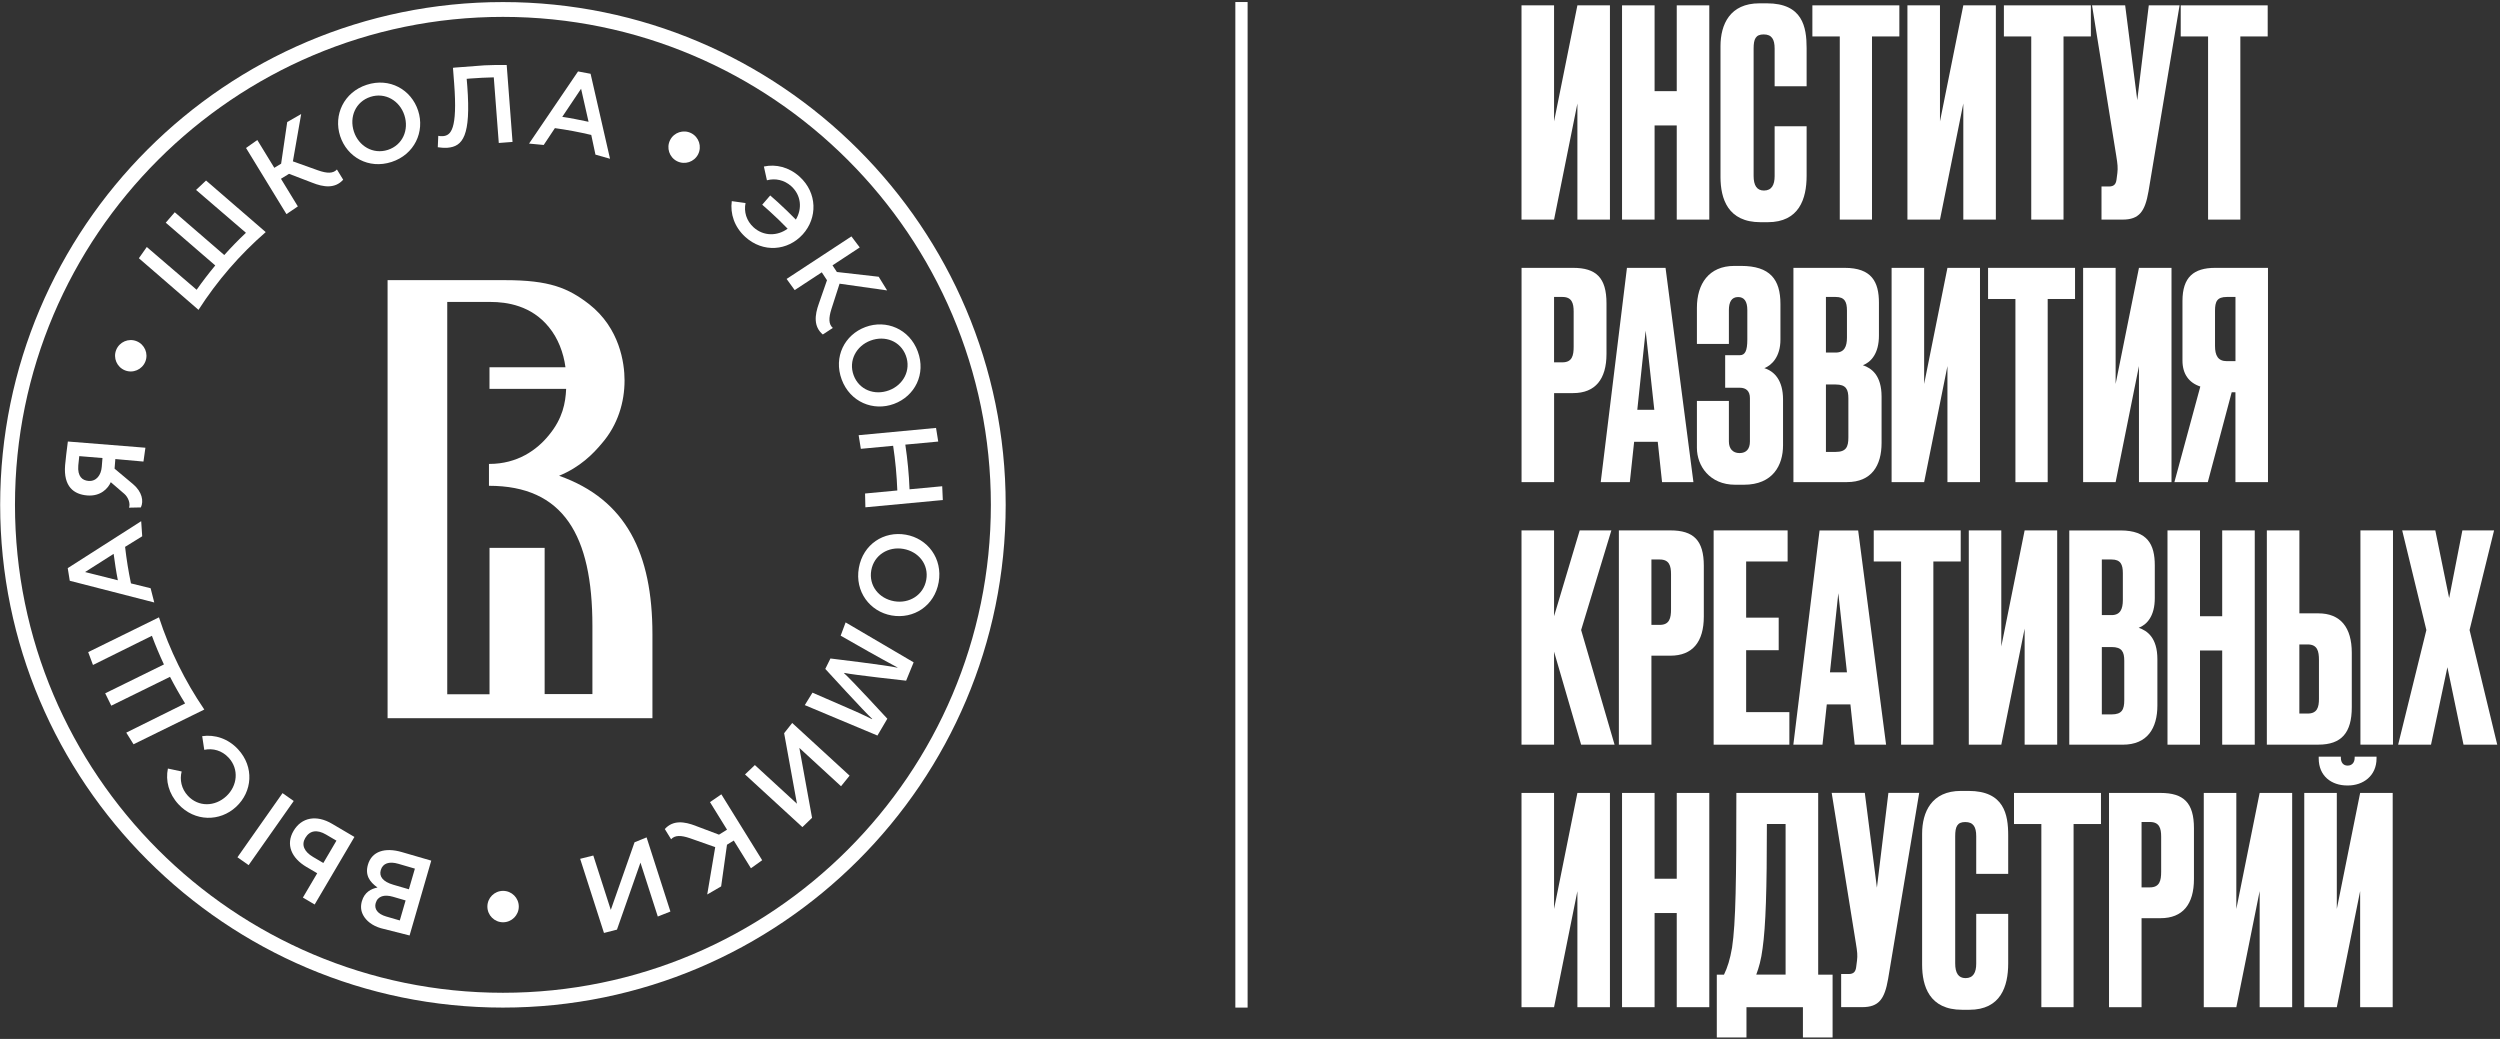 <svg width="616" height="256" viewBox="0 0 616 256" fill="none" xmlns="http://www.w3.org/2000/svg">
  <rect x="0" y="0" width="616" height="256" fill="#333333" stroke="none"/>
  <path d="M307.41 0.5H304.39V248.27H307.41V0.5Z" fill="white"/>
  <path d="M388.67 25.51V54.11H396.69V1.32H388.67L382.92 29.91V1.32H374.9V54.11H382.92L388.67 25.51Z" fill="white"/>
  <path d="M407.69 30.91H413.15V54.11H421.17V1.32H413.15V22.46H407.69V1.32H399.67V54.11H407.69V30.91Z" fill="white"/>
  <path d="M433.8 54.75H435.57C443.3 54.75 445.15 49 445.15 43.33V31.12H437.27V43.4C437.27 45.53 436.56 46.95 434.64 46.95C432.87 46.95 432.09 45.67 432.09 43.33V11.96C432.09 9.62 432.59 8.48 434.57 8.48C436.56 8.48 437.27 9.69 437.27 11.96V21.26H445.15V11.82C445.15 6.64 444.16 0.82 435.36 0.82H433.51C426.27 0.82 423.93 6 423.93 11.39V43.61C423.94 48.93 425.71 54.75 433.8 54.75Z" fill="white"/>
  <path d="M453.32 54.11H461.26V8.98H468V1.32H446.57V8.98H453.32V54.11Z" fill="white"/>
  <path d="M483.76 25.51V54.11H491.78V1.32H483.76L478.01 29.91V1.32H469.99V54.11H478.01L483.76 25.51Z" fill="white"/>
  <path d="M500.5 54.11H508.45V8.98H515.19V1.32H493.76V8.98H500.5V54.11Z" fill="white"/>
  <path d="M521.72 42.62L521.51 44.25C521.37 45.31 520.94 45.95 519.66 45.95H517.81V54.11H523C527.11 54.11 528.53 52.12 529.39 47.16L537.05 1.32H529.46L526.62 24.67L523.64 1.32H515.48L521.44 38.36C521.79 40.49 521.86 41.34 521.72 42.62Z" fill="white"/>
  <path d="M544.07 54.11H552.02V8.98H558.76V1.32H537.33V8.98H544.07V54.11Z" fill="white"/>
  <path d="M387.61 66H374.91V118.79H382.93V96.86H387.61C393.07 96.86 395.84 93.45 395.84 87.21V74.72C395.84 68.42 393.28 66 387.61 66ZM387.75 85.45C387.75 87.58 387.39 89.28 384.98 89.28H382.92V73.17H384.98C387.32 73.17 387.75 74.73 387.75 76.79V85.45Z" fill="white"/>
  <path d="M402.65 108.86H408.47L409.53 118.79H417.26L410.39 66H400.88L394.42 118.79H401.59L402.65 108.86ZM405.49 81.47L407.62 100.98H403.43L405.49 81.47Z" fill="white"/>
  <path d="M418.12 98.79V110.36C418.12 114.76 421.24 119.44 427.56 119.44H429.69C436.86 119.44 439.34 114.61 439.34 109.72V98.44C439.34 93.69 437.21 91.49 434.73 90.71C436.58 90 438.7 87.87 438.7 83.69V74.89C438.7 68.86 436.15 65.52 428.98 65.52H427.35C421.03 65.52 418.12 69.99 418.12 75.81V84.75H426V76.38C426 74.46 426.64 73.19 428.27 73.19C429.76 73.19 430.54 74.25 430.54 76.38V83.69C430.54 86.46 429.97 87.52 428.7 87.52H425.08V95.54H428.7C430.26 95.54 431.18 96.39 431.18 98.09V108.8C431.18 110.57 430.33 111.64 428.62 111.64C426.92 111.64 426 110.5 426 108.8V98.79H418.12V98.79Z" fill="white"/>
  <path d="M462.97 82.68V74.59C462.97 69.48 461.2 66 454.53 66H441.9V118.79H455.1C461.13 118.79 463.62 114.75 463.62 109.14V97.72C463.62 92.47 461.14 90.7 459.01 89.99C461.05 89.21 462.97 87.08 462.97 82.68ZM449.91 73.17H452.32C454.52 73.17 455.09 74.38 455.09 76.51V83.18C455.09 85.38 454.45 86.87 452.32 86.87H449.91V73.17ZM455.44 107.8C455.44 110.14 454.87 111.35 452.32 111.35H449.91V94.74H452.32C454.88 94.74 455.44 95.95 455.44 98.15V107.8Z" fill="white"/>
  <path d="M487.87 66H479.85L474.11 94.6V66H466.09V118.8H474.11L479.85 90.2V118.8H487.87V66Z" fill="white"/>
  <path d="M511.29 66H489.86V73.67H496.6V118.8H504.55V73.67H511.29V66Z" fill="white"/>
  <path d="M535.06 66H527.04L521.29 94.6V66H513.28V118.8H521.29L527.04 90.2V118.8H535.06V66Z" fill="white"/>
  <path d="M537.76 74.16V88.85C537.76 92.11 539.32 94.31 542.16 95.24L535.77 118.8H544L549.89 96.66H550.81V118.8H558.83V66H545.84C540.53 66 537.76 68.28 537.76 74.16ZM548.69 73.17H550.82V88.99H548.69C546.49 88.99 545.78 87.57 545.78 85.23V76.57C545.78 74.31 546.27 73.17 548.69 73.17Z" fill="white"/>
  <path d="M397.04 130.69H389.24L382.92 151.84V130.69H374.9V183.49H382.92V160.57L389.59 183.49H397.83L389.59 155.24L397.04 130.69Z" fill="white"/>
  <path d="M406.91 161.56H411.59C417.05 161.56 419.82 158.15 419.82 151.91V139.42C419.82 133.11 417.27 130.69 411.59 130.69H398.89V183.49H406.91V161.56ZM406.91 137.86H408.97C411.31 137.86 411.74 139.42 411.74 141.48V150.14C411.74 152.27 411.38 153.97 408.97 153.97H406.91V137.86Z" fill="white"/>
  <path d="M440.9 175.47H430.25V160.21H438.27V152.19H430.25V138.35H440.47V130.69H422.24V183.49H440.9V175.47Z" fill="white"/>
  <path d="M449.06 183.49L450.12 173.56H455.94L457 183.49H464.73L457.85 130.7H448.34L441.88 183.49H449.06ZM452.96 146.16L455.09 165.67H450.9L452.96 146.16Z" fill="white"/>
  <path d="M476.38 183.49V138.35H483.12V130.69H461.69V138.35H468.43V183.49H476.38Z" fill="white"/>
  <path d="M506.89 183.49V130.69H498.87L493.12 159.29V130.69H485.11V183.49H493.12L498.87 154.89V183.49H506.89Z" fill="white"/>
  <path d="M531.58 173.84V162.42C531.58 157.17 529.1 155.39 526.97 154.69C529.03 153.91 530.94 151.78 530.94 147.38V139.29C530.94 134.18 529.17 130.7 522.5 130.7H509.87V183.49H523.07C529.1 183.49 531.58 179.44 531.58 173.84ZM517.89 137.86H520.3C522.5 137.86 523.07 139.07 523.07 141.2V147.87C523.07 150.07 522.43 151.56 520.3 151.56H517.89V137.86ZM520.3 176.03H517.89V159.43H520.3C522.86 159.43 523.42 160.64 523.42 162.84V172.49C523.42 174.83 522.86 176.03 520.3 176.03Z" fill="white"/>
  <path d="M547.55 183.49H555.57V130.69H547.55V151.84H542.08V130.69H534.07V183.49H542.08V160.28H547.55V183.49Z" fill="white"/>
  <path d="M558.55 130.69V183.48H571.25C576.93 183.48 579.48 180.57 579.48 174.26V160.85C579.48 154.61 576.71 151.13 571.25 151.13H566.57V130.69H558.55ZM568.62 158.79C571.03 158.79 571.39 160.49 571.39 162.62V172.2C571.39 174.26 570.96 175.82 568.62 175.82H566.56V158.79H568.62V158.79Z" fill="white"/>
  <path d="M589.63 130.69H581.61V183.48H589.63V130.69Z" fill="white"/>
  <path d="M608.5 155.24L614.54 130.69H606.73L603.47 147.37L600.06 130.69H591.9L597.86 155.24L590.9 183.49H599L603.04 164.4L607.01 183.49H615.32L608.5 155.24Z" fill="white"/>
  <path d="M382.92 223.97V195.38H374.9V248.17H382.92L388.67 219.58V248.17H396.69V195.38H388.67L382.92 223.97Z" fill="white"/>
  <path d="M413.15 216.52H407.69V195.38H399.67V248.17H407.69V224.97H413.15V248.17H421.17V195.38H413.15V216.52Z" fill="white"/>
  <path d="M447.99 195.38H427.84C427.84 216.95 427.7 227.31 426.78 233.49C426.28 236.4 425.65 238.39 424.79 240.16H423.02V255.63H430.33V248.18H444.24V255.63H451.55V240.16H448V195.38H447.99ZM439.98 240.15H432.74C433.38 238.45 433.95 236.46 434.3 233.69C435.08 228.16 435.36 219.36 435.36 203.04H439.97V240.15H439.98Z" fill="white"/>
  <path d="M462.47 218.72L459.49 195.37H451.33L457.29 232.41C457.64 234.54 457.72 235.39 457.57 236.67L457.36 238.3C457.22 239.36 456.79 240 455.51 240H453.66V248.16H458.84C462.96 248.16 464.37 246.17 465.23 241.21L472.89 195.37H465.3L462.47 218.72Z" fill="white"/>
  <path d="M485.04 194.88H483.19C475.95 194.88 473.61 200.06 473.61 205.45V237.67C473.61 242.99 475.38 248.81 483.47 248.81H485.24C492.97 248.81 494.82 243.06 494.82 237.39V225.18H486.94V237.46C486.94 239.59 486.23 241.01 484.31 241.01C482.54 241.01 481.76 239.73 481.76 237.39V206.03C481.76 203.69 482.26 202.55 484.24 202.55C486.23 202.55 486.94 203.76 486.94 206.03V215.32H494.82V205.88C494.83 200.7 493.83 194.88 485.04 194.88Z" fill="white"/>
  <path d="M496.25 203.04H502.99V248.17H510.93V203.04H517.68V195.38H496.25V203.04Z" fill="white"/>
  <path d="M532.36 195.38H519.66V248.17H527.68V226.24H532.36C537.82 226.24 540.59 222.83 540.59 216.59V204.1C540.6 197.79 538.04 195.38 532.36 195.38ZM532.51 214.82C532.51 216.95 532.15 218.65 529.74 218.65H527.68V202.54H529.74C532.08 202.54 532.51 204.1 532.51 206.16V214.82Z" fill="white"/>
  <path d="M551.03 223.97V195.38H543.01V248.17H551.03L556.78 219.57V248.17H564.79V195.38H556.78L551.03 223.97Z" fill="white"/>
  <path d="M578.42 188.64C577.43 188.64 576.79 187.93 576.79 186.72V186.44H571.33V186.87C571.33 191.2 574.45 193.54 578.35 193.54H578.56C582.25 193.54 585.58 191.2 585.58 186.87V186.44H580.19V186.72C580.19 187.93 579.48 188.64 578.49 188.64H578.42Z" fill="white"/>
  <path d="M575.79 223.97V195.38H567.77V248.17H575.79L581.54 219.57V248.17H589.56V195.38H581.54L575.79 223.97Z" fill="white"/>
  <path d="M123.92 248.27C55.61 248.27 0.04 192.7 0.04 124.39C0.04 56.08 55.61 0.51 123.92 0.51C192.23 0.51 247.8 56.08 247.8 124.39C247.8 192.7 192.23 248.27 123.92 248.27ZM123.92 4.16C57.63 4.16 3.69 58.09 3.69 124.39C3.69 190.69 57.62 244.62 123.92 244.62C190.21 244.62 244.15 190.69 244.15 124.39C244.15 58.09 190.21 4.16 123.92 4.16Z" fill="white"/>
  <path d="M137.76 117.23C142.99 115.08 146.18 111.78 148.27 109.28C152.26 104.69 153.89 99.07 153.89 93.74C153.89 89.44 152.7 80.86 145.16 74.95C139.98 70.95 135.39 69.03 124.45 69.03H118.91C118.74 69.02 118.57 69.02 118.36 69.02H95.5V176.96H160.76V156.24C160.75 136.42 154.35 123.1 137.76 117.23ZM145.97 171.02H134.2V134.99H120.62V171.06H110.2V74.4H120.89C124.89 74.4 130.96 75.29 135.25 80.61C137.48 83.31 138.86 86.9 139.33 90.49H120.61V95.81H139.5C139.35 99.25 138.65 103.09 135.29 107.17C132.33 110.87 127.47 114.31 120.6 114.31C120.56 114.31 120.52 114.31 120.48 114.31V119.7C138.83 119.7 145.97 131.89 145.97 154.21V171.02Z" fill="white"/>
  <path d="M98.15 212.84C95.92 212.19 94.32 212.68 93.82 214.4C93.37 215.96 94.34 217.25 96.91 218L100.75 219.12L102.23 214.03L98.15 212.84ZM96.82 220.96C94.73 220.35 93.08 220.77 92.57 222.51C92.15 223.97 93.05 225.21 95.14 225.82L98.51 226.8L99.94 221.87L96.82 220.96ZM100.92 230.5L93.85 228.71C91.73 228.09 90.26 226.91 89.51 225.54C88.93 224.48 88.8 223.35 89.17 222.05C89.82 219.82 91.44 219 93.02 218.68C91.06 217.31 89.91 215.62 90.66 213.05C91.62 209.74 94.87 208.75 99 209.95L106.26 212.06L100.92 230.5Z" fill="white"/>
  <path d="M77.14 211.15C74.93 209.85 74.21 208.18 75.22 206.47C76.33 204.59 78.16 204.36 80.33 205.63L82.9 207.14L79.67 212.64L77.14 211.15ZM81.82 202.98C77.97 200.71 74.31 201.38 72.33 204.73C70.36 208.08 71.79 211.42 75.52 213.62L78.16 215.17L74.63 221.16L77.53 222.87L87.33 206.22L81.82 202.98Z" fill="white"/>
  <path d="M69.615 195.426L58.505 211.232L61.261 213.17L72.372 197.365L69.615 195.426Z" fill="white"/>
  <path d="M19.29 114.69C19.07 117.44 20.29 118.37 21.8 118.5C23.78 118.66 24.91 117.01 25.07 115.06L25.25 112.86L19.53 112.39C19.43 113.29 19.34 114.05 19.29 114.69ZM35.35 113.73L28.42 113.11L28.23 115.48L32.77 119.28C35.02 121.18 35.45 123.46 34.71 125.03L31.79 125.09C32.18 124.04 31.57 122.51 30.66 121.71L27.3 118.81C26.62 120.36 24.8 122.34 21.5 122.08C18.17 121.81 15.62 119.89 16.04 114.64C16.09 114.09 16.54 109.86 16.72 108.79L35.83 110.32L35.35 113.73Z" fill="white"/>
  <path d="M50.33 184.76C52.46 184.31 54.69 184.91 56.34 186.7C58.95 189.52 58.51 193.64 55.76 196.19C52.97 198.78 48.9 198.89 46.29 196.08C44.69 194.35 44.24 192.13 44.76 190.09L41.37 189.37C40.76 192.34 41.56 195.56 43.96 198.16C47.99 202.52 54.18 202.5 58.17 198.81C62.2 195.08 62.69 188.98 58.66 184.63C56.19 181.96 52.91 180.94 49.82 181.39L50.33 184.76Z" fill="white"/>
  <path d="M29.04 142.98L20.96 140.95L28 136.47C28.14 137.56 28.29 138.65 28.47 139.74C28.63 140.82 28.83 141.9 29.04 142.98ZM16.69 139.99L17.19 143.1L38.01 148.45L37.11 144.94L32.28 143.75H32.27C31.96 142.26 31.68 140.76 31.44 139.27C31.2 137.77 30.99 136.25 30.82 134.74H30.83L35.04 132.14L34.79 128.42L16.69 139.99Z" fill="white"/>
  <path d="M37.43 156.66C38.32 159.06 39.31 161.41 40.39 163.72L25.92 170.83C26.4 171.85 26.9 172.87 27.42 173.88L41.89 166.77C43.04 169 44.28 171.19 45.61 173.33L31.11 180.52C31.69 181.49 32.29 182.44 32.9 183.39L47.49 176.23L50.34 174.83C45.55 167.8 41.8 160.18 39.17 152.11L36.32 153.51L21.73 160.68C22.11 161.74 22.5 162.8 22.91 163.85L37.43 156.66Z" fill="white"/>
  <path d="M219.05 96.18C222.57 94.87 224.54 91.23 223.21 87.63C221.87 84.03 218.07 82.59 214.5 83.92C210.98 85.23 209.01 88.88 210.34 92.47C211.67 96.06 215.48 97.51 219.05 96.18ZM213.25 80.58C218.35 78.69 224.08 81.03 226.14 86.6C228.21 92.16 225.43 97.61 220.28 99.52C215.18 101.41 209.45 99.07 207.39 93.5C205.33 87.94 208.1 82.49 213.25 80.58Z" fill="white"/>
  <path d="M220.32 148.14C224.02 148.79 227.56 146.64 228.23 142.86C228.9 139.08 226.34 135.91 222.59 135.25C218.89 134.6 215.35 136.75 214.68 140.53C214.02 144.31 216.57 147.48 220.32 148.14ZM223.21 131.75C228.56 132.69 232.32 137.62 231.29 143.46C230.26 149.3 225.11 152.6 219.7 151.65C214.35 150.71 210.59 145.78 211.62 139.94C212.65 134.09 217.8 130.79 223.21 131.75Z" fill="white"/>
  <path d="M204.85 76.18L206.87 69.9L218.59 71.56L216.51 68.19L206.21 67.02L205.13 65.38L211.84 60.97L209.79 58.25L193.82 68.73L195.81 71.48L202.49 67.1L203.77 69.05L201.78 74.77C200.72 77.68 200.45 80.49 202.74 82.42L205.21 80.8C204.16 79.91 204.16 78.39 204.85 76.18Z" fill="white"/>
  <path d="M170.01 206.54L176.23 208.73L174.26 220.4L177.69 218.41L179.13 208.14L180.8 207.11L185.03 213.94L187.8 211.96L177.74 195.72L174.94 197.64L179.14 204.43L177.16 205.66L171.49 203.52C168.61 202.38 165.8 202.04 163.81 204.28L165.36 206.79C166.3 205.75 167.82 205.79 170.01 206.54Z" fill="white"/>
  <path d="M209.34 191.12L207.23 193.73L196.96 184.29L200.09 201.51L197.71 203.8L183.57 190.82L186 188.51L196.37 198.04L193.21 180.66L195.2 178.14L209.34 191.12Z" fill="white"/>
  <path d="M165.19 224.6L162.08 225.83L157.81 212.55L152.02 229.06L148.82 229.88L142.95 211.61L146.19 210.8L150.5 224.2L156.35 207.54L159.32 206.33L165.19 224.6Z" fill="white"/>
  <path d="M207.47 173.83C209.77 174.83 212.52 176.01 214.87 177.21L214.91 177.13C213.09 175.49 203.35 164.82 203.35 164.82L204.62 162.25C204.62 162.25 218.73 163.94 221.13 164.52L221.16 164.47C218.93 163.27 216.23 161.8 213.92 160.49L207.14 156.63L208.36 153.36L225.12 163.2L223.27 167.72C223.27 167.72 210.19 166.29 208.02 165.8L207.98 165.88C209.62 167.3 218.64 177.09 218.64 177.09L216.2 181.24L198.3 173.74L200.19 170.67L207.47 173.83Z" fill="white"/>
  <path d="M232.16 119.81L224.16 120.56H224.11C224.04 118.72 223.92 116.87 223.74 115.04C223.57 113.21 223.34 111.37 223.07 109.55H223.12L231.18 108.8L230.64 105.44L211.57 107.23L212.11 110.59L219.99 109.85L220.07 109.84C220.34 111.66 220.57 113.5 220.74 115.33C220.91 117.16 221.03 119.01 221.1 120.85L221.02 120.86L213.15 121.6L213.23 125L232.31 123.21L232.16 119.81Z" fill="white"/>
  <path d="M197.03 43.54C194.41 41.16 191.18 40.39 188.22 41.03L188.97 44.42C191.01 43.88 193.23 44.31 194.98 45.89C197.42 48.11 197.7 51.43 196.1 54.11C194.67 52.65 193.2 51.23 191.69 49.85C191.06 49.28 190.42 48.71 189.78 48.16L187.81 50.44C188.43 50.98 189.05 51.53 189.66 52.08C191.17 53.45 192.65 54.88 194.07 56.35C191.56 58.2 188.15 58.25 185.69 56.02C183.89 54.39 183.27 52.16 183.7 50.03L180.31 49.56C179.89 52.65 180.94 55.92 183.63 58.37C188.02 62.36 194.11 61.82 197.8 57.75C201.46 53.72 201.42 47.53 197.03 43.54Z" fill="white"/>
  <path d="M99.64 28.38C98.48 24.81 94.92 22.69 91.27 23.87C87.62 25.06 86.02 28.8 87.2 32.42C88.36 35.99 91.92 38.11 95.57 36.93C99.22 35.74 100.82 32 99.64 28.38ZM83.81 33.52C82.13 28.35 84.71 22.72 90.36 20.89C96 19.06 101.33 22.06 103.03 27.28C104.71 32.45 102.13 38.08 96.48 39.91C90.84 41.74 85.51 38.74 83.81 33.52Z" fill="white"/>
  <path d="M78.38 41.98L72.17 39.76L74.21 28.1L70.77 30.07L69.27 40.33L67.59 41.35L63.4 34.5L60.62 36.46L70.58 52.76L73.39 50.86L69.23 44.05L71.22 42.83L76.88 45C79.75 46.16 82.56 46.51 84.56 44.28L83.02 41.76C82.08 42.79 80.57 42.75 78.38 41.98Z" fill="white"/>
  <path d="M60.6 57.36C58.74 59.11 56.96 60.94 55.26 62.84L43.06 52.3C42.31 53.14 41.57 54 40.84 54.87L53.04 65.41C51.43 67.34 49.9 69.34 48.45 71.4L36.17 60.86C35.51 61.77 34.86 62.7 34.22 63.63L46.51 74.27L48.91 76.35C53.51 69.19 59.06 62.77 65.47 57.19L63.07 55.11L50.77 44.48C49.94 45.24 49.12 46.02 48.31 46.8L60.6 57.36Z" fill="white"/>
  <path d="M138.54 28.79L143.18 21.87L145.02 30.01C143.94 29.77 142.86 29.55 141.79 29.35C140.71 29.14 139.62 28.95 138.54 28.79ZM145.52 18.18L142.43 17.6L130.36 35.38L133.97 35.72L136.72 31.58V31.57C138.22 31.78 139.73 32.02 141.22 32.3C142.71 32.58 144.21 32.9 145.69 33.25V33.26L146.72 38.1L150.31 39.12L145.52 18.18Z" fill="white"/>
  <path d="M119.36 16.1L112.09 16.65C111.93 16.67 111.77 16.69 111.61 16.71L111.84 19.72L111.9 20.49C112.78 32.02 111.06 33.4 109.1 33.55C108.69 33.58 108.24 33.53 107.99 33.47L107.87 36.28C108.4 36.38 109.49 36.46 110.23 36.41C114.03 36.12 116.07 33.5 115.14 21.25L114.99 19.42C115.31 19.39 115.64 19.36 115.96 19.34C117.86 19.2 119.76 19.1 121.67 19.06L122.9 35.23L126.29 34.97L125.08 19.04L124.85 16.02C123.01 15.98 121.18 16.02 119.36 16.1Z" fill="white"/>
  <path d="M127.83 223.38C127.83 221.24 126.1 219.51 123.96 219.51C121.82 219.51 120.09 221.24 120.09 223.38C120.09 225.52 121.82 227.25 123.96 227.25C126.1 227.24 127.83 225.51 127.83 223.38Z" fill="white"/>
  <path d="M30.78 91.25C32.76 92.05 35.01 91.08 35.81 89.1C36.61 87.12 35.65 84.87 33.66 84.07C31.68 83.27 29.43 84.24 28.63 86.22C27.83 88.2 28.8 90.45 30.78 91.25Z" fill="white"/>
  <path d="M165.11 34.52C164.15 36.43 164.91 38.75 166.82 39.72C168.73 40.68 171.05 39.92 172.02 38.01C172.98 36.1 172.22 33.78 170.31 32.81C168.4 31.85 166.07 32.61 165.11 34.52Z" fill="white"/>
</svg>
